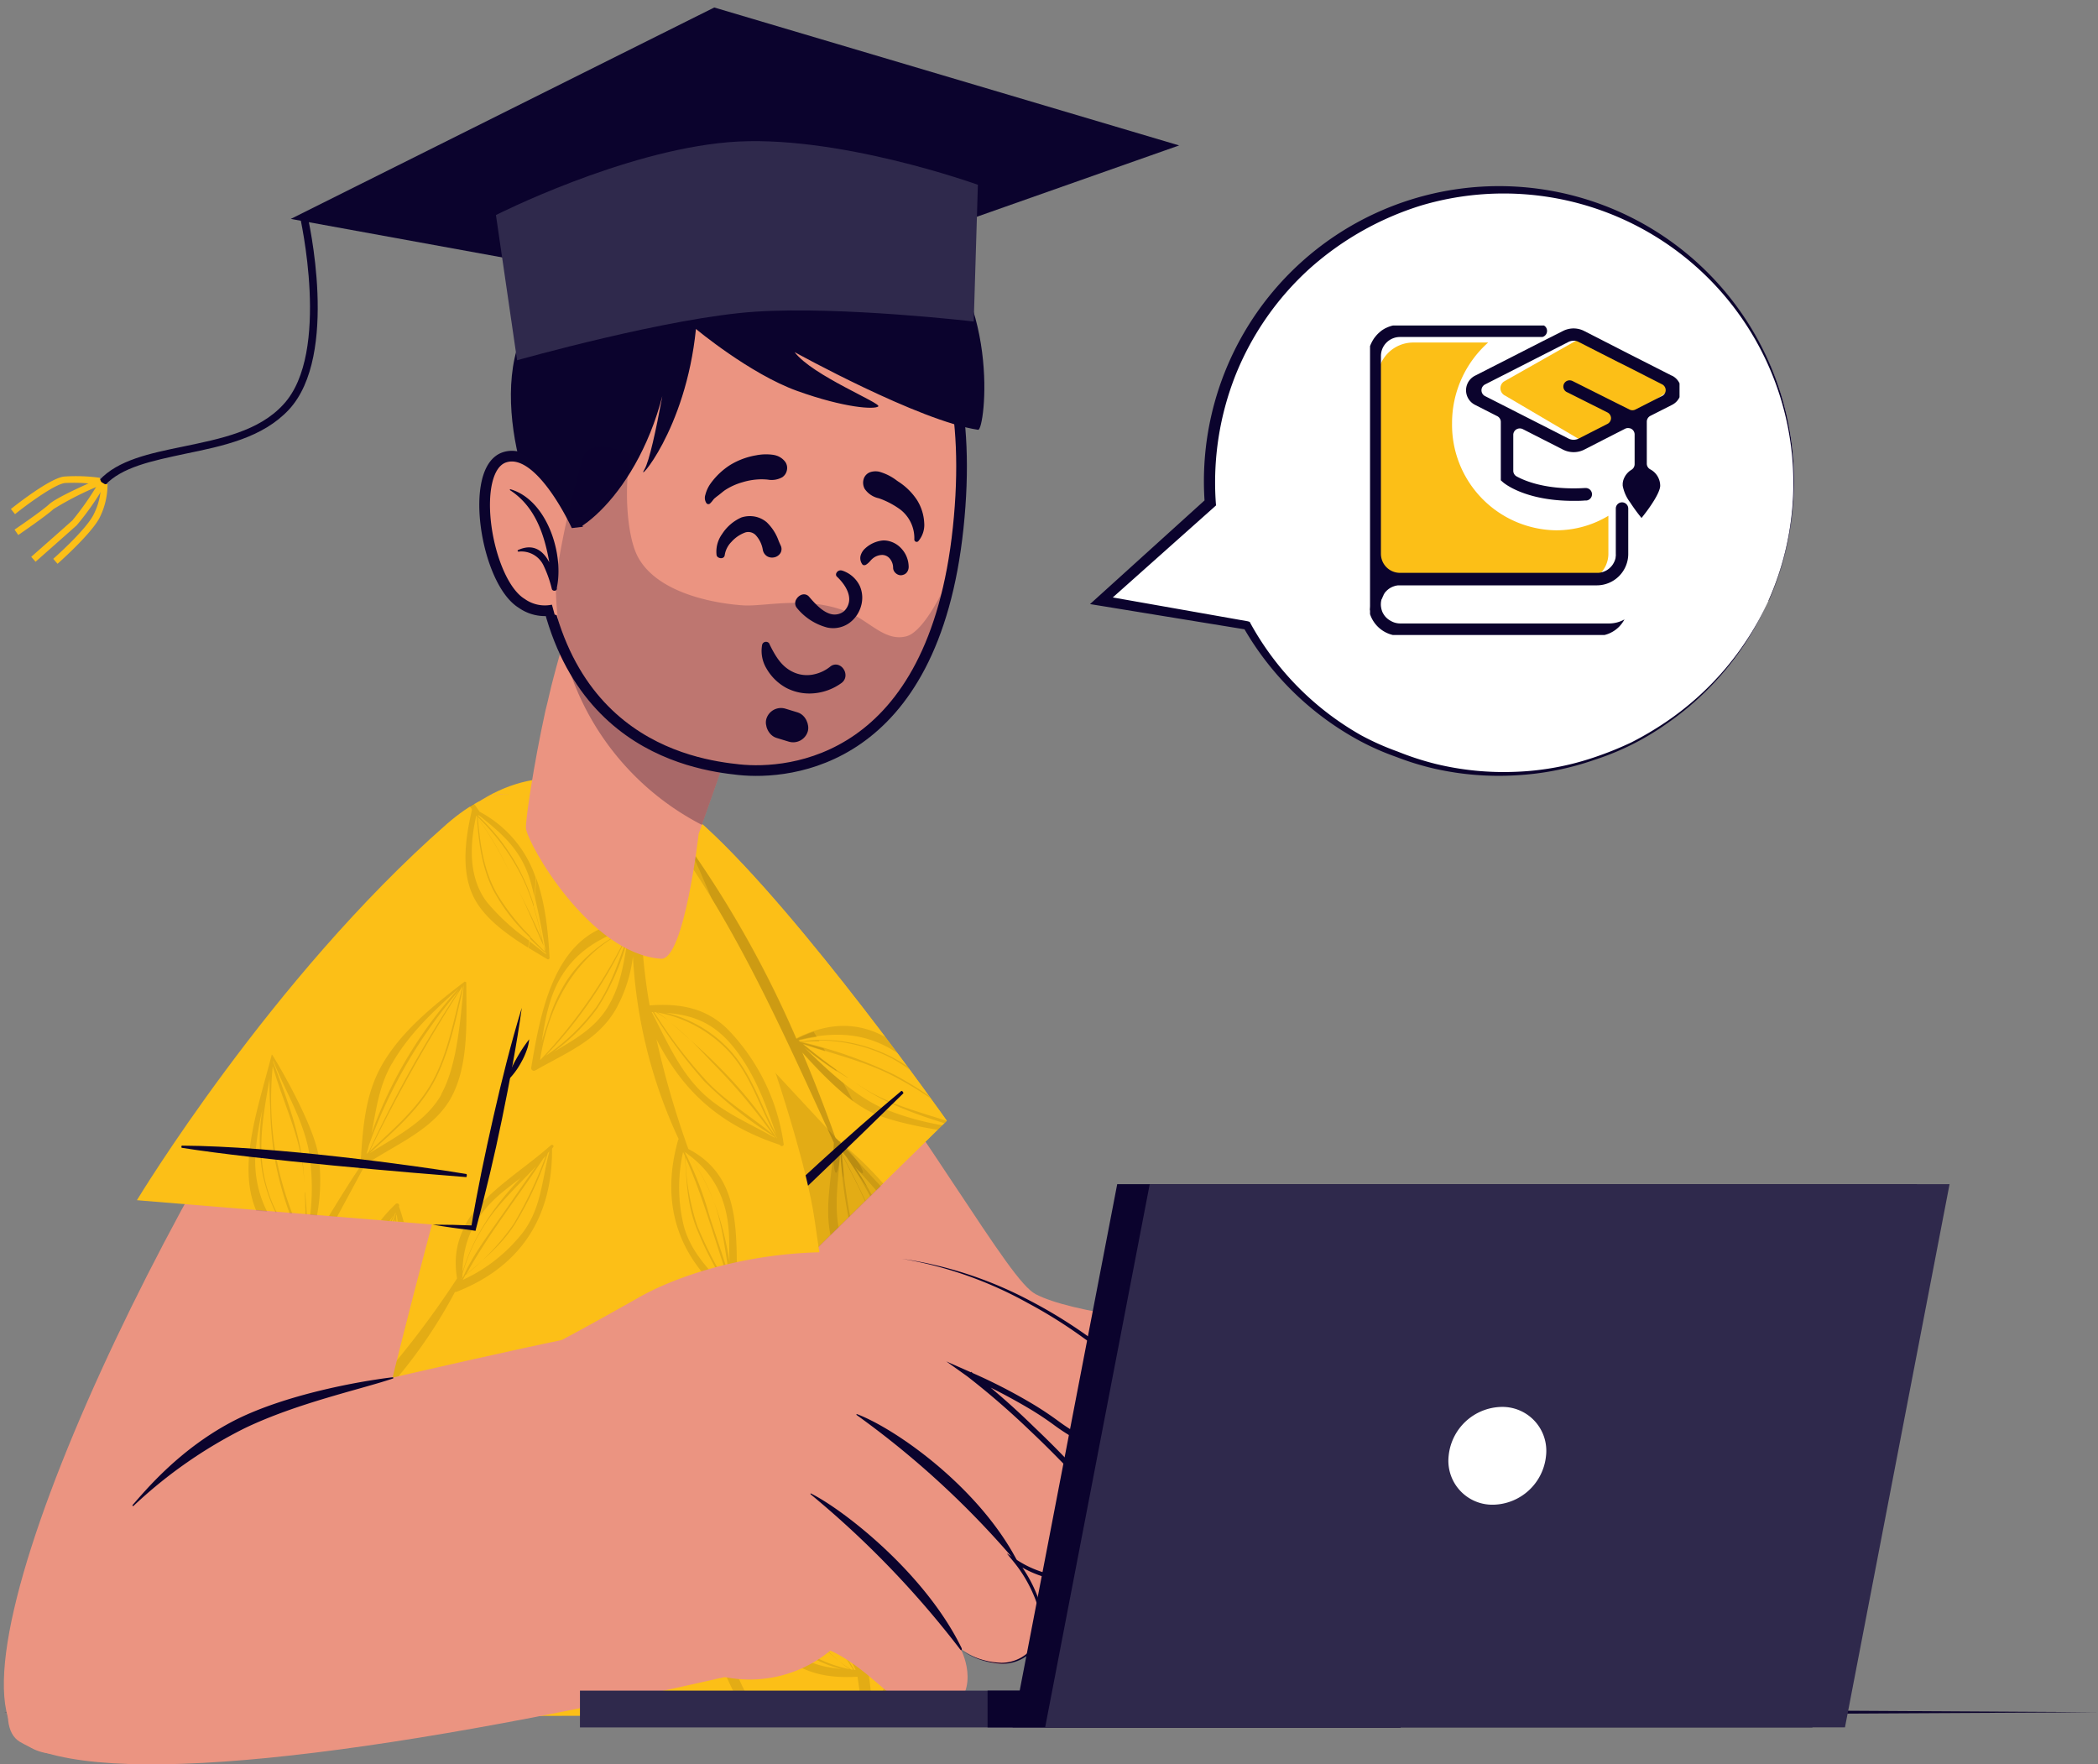 <svg xmlns="http://www.w3.org/2000/svg" xmlns:xlink="http://www.w3.org/1999/xlink" viewBox="0 0 393.148 330.63"><rect x="0" y="0" width="393.148" height="330.63" fill="#808080" stroke="none"/><defs><style>.a,.j{fill:#fff;}.a{stroke:#707070;}.b,.f,.h{fill:#0b032d;}.c{fill:#fcbf17;}.d,.g{fill:#eb9481;}.e{opacity:0.1;}.f{opacity:0.3;}.g{stroke:#0b032d;stroke-width:2px;}.h{opacity:0.2;}.i{fill:#2f294c;}.k{clip-path:url(#a);}</style><clipPath id="a"><rect class="a" width="58" height="58" transform="translate(633.286 1523.286)"/></clipPath></defs><g transform="translate(-4.553 -80.105)"><g transform="matrix(-0.695, 0.719, -0.719, -0.695, 78.706, 136.162)"><path class="b" d="M1.191,23.874C1.342,23.666,15.611,1.7,28.8,1.421c6.8-.208,12.833,4.007,18.71,7.995,5.33,3.648,10.357,7.069,15.5,6.936l-.038-1.418c-4.668.113-9.45-3.175-14.666-6.672C42.26,4.123,36.023-.129,28.784,0,14.836.306.6,22.192,0,23.118Z" transform="translate(0 0)"/><g transform="translate(84.883 14.087) rotate(120)"><path class="c" d="M11.772,13.636l.294-1.194A12.507,12.507,0,0,1,6.85,9.4C4.463,7.047,1.145.065,1.112,0L0,.523c.147.294,3.45,7.243,5.984,9.81A13.881,13.881,0,0,0,11.772,13.636Z" transform="translate(0 5.461)"/><path class="c" d="M2.174,17.642a32.291,32.291,0,0,0,2.076-6.409C4.676,8.535,1.5.867,1.144,0L0,.474C.964,2.73,3.352,9.058,3.041,11.053a32.09,32.09,0,0,1-2.06,6.082Z" transform="translate(11.134 0.408)"/><path class="c" d="M10.349,17.069l.883-.85a53.337,53.337,0,0,1-5.69-6.932C4.561,7.276,1.112,0,1.112,0L0,.523s3.466,7.292,4.447,9.3A50.942,50.942,0,0,0,10.349,17.069Z" transform="translate(1.505 1.602)"/><path class="c" d="M4.758,18.132l1.226-.147C5.869,17.1,4.9,9.45,3.957,7.554S1.194.065,1.161,0L0,.392c.082.229,1.929,5.821,2.861,7.7A58.436,58.436,0,0,1,4.758,18.132Z" transform="translate(7.21 0)"/></g></g><g transform="translate(4.553 400.386)"><path class="b" d="M429.858,462.843l-49.141-.286-49.141-.092-98.292-.195L135,462.453l-49.15.1-49.141.286,49.141.275,49.15.1,98.282.195,98.292-.195,49.141-.1Z" transform="translate(-36.71 -462.27)"/></g><g transform="translate(5.276 116.115)"><path class="d" d="M243.565,333.76c2.989,36.112,26.343,114.785,42.641,128.208,10.514,8.636,55.583,18.222,79.2,18.257,9.69,0,16.882-66.372,2.291-67.323-25.071-1.626-42.813-3.917-49.49-7.365-5.2-2.692-18.257-27.728-53.624-75.443C251.525,312.331,241.916,313.476,243.565,333.76Z" transform="translate(-124.842 -199.024)"/><path class="d" d="M162.183,468.113c1.226.309,18.6,4.65,28.874,5.28,7.674.47,29.779,1.237,31.142-7.147.928-5.727-12.026-7.708-21.143-9.312-4.81-.848-11.259-4.226-10.606-7.353,1.145-5.44,13.6-3.024,22-.367,16.275,5.131,38.827,15.886,45.974,6.609,2.7-3.5-2.291-7.662-9.037-11.327,10.457,3.688,21.28,6.208,24.43,2.428,1.821-2.153,1.409-4.455-.4-6.792,3.035.286,5.5-.458,6.872-2.692,2.291-3.78-.206-8.017-4.524-12.037a3.665,3.665,0,0,0,2.291-2.382c4.112-11.03-33.684-31.554-45.138-31.68-33.822-.435-67.357,10.022-67.357,10.022C155.219,414.271,162.16,468.09,162.183,468.113Z" transform="translate(65.622 -188.309)"/><path class="b" d="M186.7,423.315a55.95,55.95,0,0,1,23.262,3.436c9.346,3.539,16.161,8.613,24.418,13.423a.195.195,0,0,1-.195.332c-3.928-2.291-19.952-10.571-24.052-12.358a53.258,53.258,0,0,0-23.468-4.707C186.609,423.464,186.609,423.326,186.7,423.315Z" transform="translate(81.695 -183.678)"/><path class="b" d="M167.029,410.23c8.956.424,18.131.813,26.858,3.047,9.552,2.44,17.856,8.017,26,13.435q7.319,4.845,14.431,10c.195.149,0,.481-.195.344q-12.415-8.372-25.335-15.977a70.221,70.221,0,0,0-25.988-9.22c-5.246-.756-10.537-1.145-15.817-1.466C166.937,410.39,166.926,410.23,167.029,410.23Z" transform="translate(104.287 -185.562)"/><path class="b" d="M164.438,398.069c8.579-.149,16.035-.321,24.3,2.451,10.915,3.654,22.391,11.373,26.423,14.122,4.467,3.024,8.819,6.208,13.126,9.449.172.137-.057.447-.241.309a279.468,279.468,0,0,0-30.569-19.161,55.754,55.754,0,0,0-16.035-5.956,99.572,99.572,0,0,0-17.02-1.145Z" transform="translate(113.223 -187.34)"/><path class="c" d="M325.8,417.872l45.275-44.37s-26.961-38.277-45.149-54.976c-10.193-9.38-17.6-1.581-17.547,10.938C308.586,373.284,325.8,417.872,325.8,417.872Z" transform="translate(-194.376 -199.492)"/><path class="c" d="M325.8,417.872l45.275-44.37s-26.961-38.277-45.149-54.976c-10.193-9.38-17.6-1.581-17.547,10.938C308.586,373.284,325.8,417.872,325.8,417.872Z" transform="translate(-194.376 -199.492)"/><path class="e" d="M322.741,358.289a41.106,41.106,0,0,0-4-3.5c.916.744,1.8,1.546,2.68,2.291Zm-14.282-19.883c.962-.424,1.97-.8,3-1.145v.218a.149.149,0,0,0,0,.069,2.5,2.5,0,0,0-.057.286c-.126.71-.252,1.409-.367,2.119a51.144,51.144,0,0,1-1.775,8.212h0q.16,1.569.344,3.127a28,28,0,0,0,2.5-8.567,92.361,92.361,0,0,0,8.533,34.211.562.562,0,0,0-.115.218c-3.528,12.541.389,22.907,10.64,30.5a1.248,1.248,0,0,0,.092.355c.092.321.561.172.538-.137-.882-10.812,1.867-23.262-9.334-29.08a168.716,168.716,0,0,1-5.979-20.536c4.959,9.678,11.785,16.035,23.136,19.768a.378.378,0,0,0,.687,0,.206.206,0,0,0,0-.195h0a38.472,38.472,0,0,0-10.216-21.212c-4.135-4.283-9.231-5.165-14.889-4.73a108.864,108.864,0,0,1-.126-36.983c15.015,18.795,24.636,40.934,34.658,62.718v.126c-.252,5.486-1.833,11.614-.641,17.18l1.512-1.478c-.825-4.5,0-9.346.321-13.9a91.719,91.719,0,0,0,1.535,12.083l.286-.286a111.414,111.414,0,0,1-1.5-11.511c1.512,2.886,2.955,5.8,4.318,8.75l.1-.092c-1.432-2.978-2.921-5.921-4.444-8.853l-.069-.573c.332.447.664.87,1.008,1.294q2.382,3.573,4.364,7.284l.286-.275c-.973-1.775-2.016-3.528-3.115-5.223,1.317,1.478,2.68,2.9,3.951,4.41l1.317-1.306a65.5,65.5,0,0,0-8.017-7.731.25.25,0,0,1,0-.092.126.126,0,0,0-.195-.08l-.71-.618q-2.852-8.075-6.231-16.035c3.8,4.043,7.639,8.441,12.473,10.984,3.081,1.615,8.453,2.783,12.919,3.516l.87-.848a51.714,51.714,0,0,1-11.453-3.321c-5.211-2.405-10.148-7.113-14.431-11.27a64.235,64.235,0,0,0,8.178,5.727v-.057c-2.944-1.981-5.727-4.112-8.464-6.368,5.727,1.947,11.625,3.287,17.008,6.082a68.742,68.742,0,0,1,6.872,4.1l-.344-.47a63.263,63.263,0,0,0-6.425-3.917,86.125,86.125,0,0,0-17.6-6.2,29.779,29.779,0,0,1,17.4,3.276,30.672,30.672,0,0,1,3.081,1.981l-.515-.687h0a25.714,25.714,0,0,0-3.539-2.027,28.828,28.828,0,0,0-16.47-2.588l-.286-.241c6.964-1.752,12.919-1.317,18.566,2.462-.71-.962-1.477-1.981-2.291-3.024-4.673-2.554-10.056-3.081-16.676.252h0a196.254,196.254,0,0,0-25.885-43.66,6.609,6.609,0,0,0-3.172,1.042,115.061,115.061,0,0,0-1.764,19.975c-.057.252-.1.515-.16.767a16.3,16.3,0,0,0-3.3.515C308.39,337.272,308.424,337.845,308.459,338.406Zm13,40.969v-.16l.229.16h.069a4.266,4.266,0,0,1,.538.389,1.145,1.145,0,0,1,.206.149c5.074,3.8,7.364,8.888,7.582,15.428.057,1.581,0,3.15.092,4.7a31.268,31.268,0,0,0,.664,6.586h0c-3.436-4.318-7.513-7.5-9.163-13.08a30.133,30.133,0,0,1-.218-14.168Zm17.478-3.241c-3.047-5.727-4.776-12.106-9.632-16.768a23.789,23.789,0,0,0-11.03-6.059c6.162.515,10.2,2.543,14.34,8.762C335.6,366.558,337.2,371.209,338.936,376.133Zm0,.55A80.429,80.429,0,0,0,328.17,363.42c-1.741-1.787-3.573-3.436-5.44-5.131,1.844,1.8,3.562,3.711,5.2,5.383a104.942,104.942,0,0,1,10.308,12.393c-4.031-3.344-8.556-6-12.232-9.827a88.393,88.393,0,0,1-9.964-13.057h.3a24.032,24.032,0,0,1,2.394,1.592,21.245,21.245,0,0,0-2.085-1.535,24.362,24.362,0,0,1,13.263,7.2c4.432,4.707,5.956,10.972,9.163,16.39ZM315.583,353.17h.206a94.461,94.461,0,0,0,9.644,12.965,76.489,76.489,0,0,0,13.091,10.377l.172.24c-4.1-2.359-8.636-4.272-12.255-7.25-5.2-4.261-7.811-10.514-10.846-16.332Zm38.243,13.24c4.81,3.551,10.743,5.727,16.6,7.548l.447-.435h0c-5.864-1.9-11.785-3.356-17-7.09Zm-32.55,12.6.172.389c.126.263.252.527.367.8.263,4.455.412,8.853,2.016,13.114a63.074,63.074,0,0,0,6.986,13.057,2.638,2.638,0,0,0,.069.321,1.627,1.627,0,0,0,0,.252c0,.08.137.057.126,0a2.215,2.215,0,0,1,0-.275.1.1,0,0,0,.126-.115.069.069,0,0,0,0-.08c-.08-.3-.183-.6-.263-.9-.183-1.81-.4-3.619-.687-5.417-1.145-7.216-3.31-14.191-7.674-20.124-.241-.355-.5-.7-.779-1.042v-.733h-.057v.664c-.206-.263-.4-.527-.618-.79h-.069c.241.286.47.584.7.87v.492l-.069-.126c-.092-.16-.183-.332-.275-.481s-.1,0-.057.1Zm.607,1.329c3.562,8.017,5.727,16.447,8.659,24.682a3.017,3.017,0,0,0,.137.7,75.588,75.588,0,0,1-6.574-12.5,44.293,44.293,0,0,1-2.211-12.851Zm-.057-.859V379.1c.195.252.389.515.561.767a33.775,33.775,0,0,1,5.818,11.957c.928,3.7,1.363,7.49,1.993,11.236-1.145-3.848-2.474-7.674-3.734-11.511a65.615,65.615,0,0,0-4.581-11.969.364.364,0,0,1-.046-.126ZM311.4,337.547h.092a.16.16,0,0,0,0,.069l-.126.263q-1.214,2.611-2.611,5.108a2.818,2.818,0,0,1,0,.309c.859-1.592,1.672-3.2,2.428-4.833-.722,2.142-1.454,4.306-2.291,6.437h0l.069.813a54.43,54.43,0,0,0,2.016-5.727c.263-.848.492-1.7.7-2.531l.756-.321h0l-.744.3v-.115c0-.126.1-.241.149-.355s0-.069-.057,0h0s-.08-.069-.092,0-.149.412-.218.618h-.1a27.178,27.178,0,0,0-2.943,1.478.562.562,0,0,0,0,.137,23.543,23.543,0,0,1,2.989-1.672Z" transform="translate(-194.179 -199.489)"/><path class="e" d="M370.523,377.3,329.6,417.39s-17.18-44.588-17.42-88.4c0-4.684,1-8.7,2.818-11.453Z" transform="translate(-206.193 -191.016)"/><path class="b" d="M354.437,361.155c-7.525,6.242-27.488,23.777-38.941,36.868-.069.08.195.367.275.309,11.178-9.449,32.069-29.87,39.056-36.742C354.964,361.464,354.575,360.983,354.437,361.155Z" transform="translate(-186.293 -192.7)"/><path class="c" d="M317.32,485.9l155.765-.4-9.426-58.664s-2.566-16.367-5.108-34.131c-2.795-19.471-21.761-68.72-24.751-71.549-11.889-11.144-24.327-14.122-35.631-8.281C359.308,332.915,317.32,485.9,317.32,485.9Z" transform="translate(-306.624 -200.137)"/><path class="e" d="M367.389,414.951a41.739,41.739,0,0,0-.389,5.3c0-1.145.16-2.359.252-3.528ZM356.3,485.159h1.9a22.388,22.388,0,0,1,2.44-1.535c5.646-3.035,10.171-2.13,15.68-1.8h0l1.031.057-.619.653v.069c-.8.859-1.535,1.707-2.291,2.508h1.638a12.487,12.487,0,0,0,2.291-4.055c-5.91-1.054-11.144-1.729-16.733.813A24.863,24.863,0,0,0,356.3,485.159Zm-4.673,0H353.4a80.242,80.242,0,0,0,4.089-11.637h.1c4.914-2.188,10.445-5.211,12.919-10.308s1.535-12.37.962-17.856a.286.286,0,0,0-.286-.275.263.263,0,0,0-.229.115c-8.578,7.2-15.748,15.2-13.939,26.812a85.328,85.328,0,0,1-5.395,13.16Zm6.574-13.137-.344.16a.309.309,0,0,0,0-.275.39.39,0,0,0-.172-.16c.149-5.864.47-10.549,4.387-15.577,2.5-3.184,5.223-6.219,8.017-9.163l.435-.458.229-.252.069-.069.1-.115v.137a.877.877,0,0,0,0,.172c-.241,4.8.195,9.724-1.145,14.363C368.191,466.227,363.266,469.732,358.2,472.022ZM351,368.679c1.913,5.394,4,10.652,4.146,16.607h0c0-5.83-1.81-11.717-3.8-17.352a4.966,4.966,0,0,0-.344.7Zm-33.57,90.275c1.237.389,2.485.722,3.722,1.019h.069a59.476,59.476,0,0,0,10.308,23.514,15.63,15.63,0,0,0,.069,1.775h2a122.884,122.884,0,0,1,1.947-30.157c.4-2.085.87-4.146,1.363-6.2a.721.721,0,0,0,.332-.069,116.278,116.278,0,0,0,18.44-11.35l.71-.344c9.048,10.629,22.907,3.7,32.905-1.489h0a.527.527,0,0,0,0-.985h-.08l-.16-.069C383.1,432.05,377.72,428.717,371,429.6a27.144,27.144,0,0,0-9.689,3.436A92.5,92.5,0,0,0,383.436,405.6a.607.607,0,0,0,.241,0c12.141-4.742,18.062-14.111,17.947-26.858l.229-.286c.195-.275-.206-.561-.435-.355-8.109,7.216-19.7,12.507-17.592,24.968a170.966,170.966,0,0,1-12.8,17.18c4.742-9.793,5.727-19.093,1.855-30.374a.378.378,0,0,0-.4-.55.275.275,0,0,0-.195.069h0a38.38,38.38,0,0,0-10.755,20.891c-.928,5.887,1.443,10.48,5.211,14.775a108.9,108.9,0,0,1-29.458,22.368c5.967-23.307,17.867-44.3,29.229-65.421a.144.144,0,0,0,.115-.057c5.3-3.608,12.381-6.322,15.771-12.129,3.665-6.288,3.1-14.992,3.058-21.99,0,0-.332-.195-.344-.115-5.727,4.387-11.866,9.277-15.473,15.622-3.127,5.5-3.551,11.637-3.951,17.787l-.069.069a.126.126,0,0,0,0,.206,5.051,5.051,0,0,1-.057.928q-4.742,7.147-9.037,14.626c.939-5.486,2.142-11.19,1.26-16.573-.63-3.871-3.5-9.747-5.727-13.939l-.515,1.145a51.95,51.95,0,0,1,4.352,11.339c1.214,5.612.424,12.393-.309,18.325a64.869,64.869,0,0,0-.321-10.01h-.069a102.129,102.129,0,0,1,0,10.594c-1.89-5.727-4.375-11.259-5.395-17.237a67.7,67.7,0,0,1-.847-7.353l-.172.389a57.444,57.444,0,0,0,.71,7.009,85.821,85.821,0,0,0,5.658,17.8,29.779,29.779,0,0,1-7.868-15.863,29.135,29.135,0,0,1-.241-4.994c-.1.241-.218.493-.321.744a27.8,27.8,0,0,0,.561,5.5,28.9,28.9,0,0,0,7.891,14.74c0,.126,0,.241,0,.366-6.242-5.028-9.552-10.7-9.243-18.715-.424,1-.848,1.981-1.26,2.989.069,6.528,2.577,12.324,10.48,16.229h0c-14.362,25.678-24.052,53.922-23.72,82.464a104.352,104.352,0,0,1-10.01-35.505c-.561,1.7-1.145,3.356-1.615,4.971q.344,3.367.962,6.689c-.515-1.752-.962-3.436-1.443-5.177-.149.458-.286.916-.424,1.363.389,1.2.8,2.394,1.283,3.585v.057c.137.355.286.7.435,1.042l-.16-.057c-.939-.3-1.855-.6-2.76-.928a6.353,6.353,0,0,1-.263.962Zm66.738-110.192a81.054,81.054,0,0,0-16.355,27.213c.882-4.432,1.386-8.876,3.814-13.1,3.264-5.715,7.8-9.884,12.541-14.156Zm-16.756,30.993c4.41-4,9.163-8.1,12.049-13.309,2.989-5.521,4.249-12.232,5.669-18.325-.641,6.242-1.2,15.107-4.249,20.547-2.9,5.108-8.636,7.868-13.469,11.041Zm12.015-13.927c-2.772,5.349-7.594,9.369-11.98,13.492a292.878,292.878,0,0,1,17.409-30.867c-1.592,5.75-2.646,11.957-5.429,17.329Zm-12.541,14.019c.149-.515.3-1.042.424-1.569a91.9,91.9,0,0,1,16.917-29.091A228.888,228.888,0,0,0,367.3,379.457ZM385,403.3l-.149.069a2.208,2.208,0,0,1,0-.275.23.23,0,0,1,0-.08v-.057a6.077,6.077,0,0,1,0-.641,2.1,2.1,0,0,1,0-.263c0-6.368,2.657-11.259,7.754-15.37,1.248-1.008,2.508-1.947,3.722-2.909a32.592,32.592,0,0,0,4.8-4.524h0c-1.409,5.326-1.477,10.514-4.936,15.164A30.283,30.283,0,0,1,385,403.3Zm-13.114-12.014c-2.772,5.91-6.792,11.11-7.582,17.8a23.651,23.651,0,0,0,1.775,12.438c-3.3-5.234-4.112-9.678-1.638-16.722,1.81-5.1,4.558-9.163,7.445-13.526Zm-4.4,32.31a94.256,94.256,0,0,0,4.581-15.508,76.862,76.862,0,0,0,.412-16.71,1.25,1.25,0,0,1,.08-.275c.584,4.7,1.787,9.46,1.592,14.145-.263,6.735-3.688,12.6-6.506,18.509Zm-.458-.744a24.407,24.407,0,0,1-2.233-14.889c1.088-6.38,5.166-11.373,7.536-17.18v.24a81.135,81.135,0,0,0-4.112,16.584c-.367,2.462-.607,4.936-.825,7.422.344-2.543.825-5.074,1.145-7.387a105.96,105.96,0,0,1,3.722-15.794c-.229,5.234.366,10.457-.481,15.691a88.631,88.631,0,0,1-4.421,15.817l-.195-.275a23.762,23.762,0,0,1-.172-2.875,21.659,21.659,0,0,0,.034,2.634Zm-9.655,13.8.206-.1h.057l.24-.126c.63-.309,1.248-.63,1.855-.951,3.688-1.947,7.3-3.906,11.614-4.467,5.074-.653,9.312,1.42,13.744,3.2h0c.825.321,1.649.641,2.5.928l-.126.069-.206.1-2.692,1.455c-3.986,2.153-8.1,4.238-12.6,4.581-5.612.424-10.079-1.707-14.592-4.7Zm26.526-32.894h0l.5-.458c-.08.332-.172.653-.252.974,0,0,.069.08.08,0,.08-.367.172-.733.275-1.088l.3-.263.069-.057-.057.137a4.772,4.772,0,0,0-.218.5c0,.115.115.172.172.069l.206-.366.412-.779c3.436-2.9,6.815-5.658,9.266-9.506a63.589,63.589,0,0,0,6.219-13.435l.218-.252.172-.195c0-.057,0-.137-.092-.092l-.206.195a.1.1,0,0,0-.172,0h-.08l-.55.756q-2,1.844-3.906,3.8c-5.085,5.269-9.369,11.224-11.453,18.325-.137.4-.252.813-.355,1.226Zm1.592-1.374c4.215-7.639,9.667-14.488,14.488-21.761l.481-.527a75.5,75.5,0,0,1-6.024,12.759,44.5,44.5,0,0,1-8.945,9.518Zm-.939.813c.08-.3.16-.584.263-.882a33.8,33.8,0,0,1,6.07-11.9c2.394-2.978,5.154-5.6,7.765-8.372-2.359,3.264-4.581,6.609-6.941,9.907-2.428,3.5-5.051,6.975-6.769,10.9l-.115.1Zm-27.74,33.409c-.057,0,0,.1,0,.092l.63-.206h.1a26.022,26.022,0,0,0,14.305,3.5,29.456,29.456,0,0,0,7.891-1.592c1.535-.515,3.253-1.042,4.845-1.729a14.1,14.1,0,0,0,2.691-1.455l.183-.114h0l1.226.389c.149,0,.229-.183.08-.229l-.836-.275a.08.08,0,0,0-.057,0h-.034l.172-.126h0l-.263.137c-.813-.263-1.638-.527-2.474-.767h0a37.016,37.016,0,0,0-12.083-1.821,44.6,44.6,0,0,0-13.309,3.092c-.8.286-1.592.607-2.359.928l-.722-.412h0l.687.412-.115.057-.378.08v.08ZM386.3,434.8a83.61,83.61,0,0,0-27.832,1.363c4.73-1.558,9.621-3.241,14.592-3.436a38.942,38.942,0,0,1,13.24,2.062Zm-28.748,1.672h.069l.263-.057A95.064,95.064,0,0,1,387.2,435.1h.126c-9.357,5.051-20.169,6.632-29.687,1.409Zm-.378,36.376.618-.527V473a.115.115,0,0,0,.218,0,8.51,8.51,0,0,1,.1-.928h0a1.055,1.055,0,0,0,0,.149s.057.069.069,0l.069-.229h0c3.551-3.07,7.032-6.437,9.163-10.686,2.291-4.581,2.921-9.724,3.379-14.763l.126-.149a2.235,2.235,0,0,0,.149-.183c.046-.069,0-.1-.08-.069l-.057.08-.115.126a.657.657,0,0,1,0-.149h0v.252l-.389.435.183-.332.3-.561h-.057c-.229.355-.458.71-.676,1.065-.1.149-.195.309-.3.47-6.276,6.872-11.075,14.958-11.9,24.453v.172l-.744.676c-.241-.046-.138.092-.057.011Zm.916-1.054a41.563,41.563,0,0,1,3.8-13.034,50.313,50.313,0,0,1,7.261-10.377c-1.7,2.852-3.161,5.818-4.639,8.808h0c1.672-3.31,3.573-6.506,5.372-9.747.229-.286.47-.561.7-.836-.687,4.581-1.329,9.38-3.207,13.744-2.016,4.581-5.463,8.017-9.105,11.27a62.356,62.356,0,0,1,4.581-10.961h0a55.445,55.445,0,0,0-4.639,11.064Zm2.073,13.366h.87a24.358,24.358,0,0,1,2.405-.939,47.036,47.036,0,0,1,10.984-1.878,88.566,88.566,0,0,0-9.758,2.817h1.649c3.264-1.145,6.6-2.085,10-2.966h.664a44.888,44.888,0,0,1-3.757,3h.492c1.054-.8,2.062-1.638,3.012-2.52v-.069l.47-.435h.367c.16,0,.16-.183.057-.263a.092.092,0,0,0,0-.137l.195-.206a.061.061,0,1,0-.08-.092l-.355.321-.538.1h-.55a48.755,48.755,0,0,0-13.045,2.039,23.419,23.419,0,0,0-3.081,1.214Zm-42.3-27.614a20.363,20.363,0,0,0,2.577.939l.115.195a1.48,1.48,0,0,0,.1.183c.08.126.3,0,.218-.1l-.1-.183.286.08.183.149c.069,0,.126,0,.137-.069.412.1.825.206,1.237.275s.286-.344,0-.389c-.63-.115-1.26-.275-1.878-.447l-.447-.389a.4.4,0,0,0-.057-.092v-.057c-.527-.951-1.031-1.913-1.523-2.875l-.137.447c.378.7.756,1.386,1.145,2.062l-1.4-1.26a1.285,1.285,0,0,1-.092.3c.607.55,1.214,1.065,1.833,1.569l.069.115a19.253,19.253,0,0,1-2.153-.859,1.479,1.479,0,0,1-.115.4Zm108.28-100.4c-.882-.779-1.764-1.581-2.68-2.291a41.094,41.094,0,0,1,4,3.5Zm28.267,20.616c-.3,6.414.79,7.536,1.191,1.764.527,5.921.974,6.265.321.286,3.941,7.646,3.871,7.41-.023-.137l-.069-.573c.332.447.664.87,1.008,1.294,4.256,6.376,5.091,7.267,1.535,1.787,3,3.367,1.237-1.2-2.726-4.627a.252.252,0,0,1,0-.092.126.126,0,0,0-.195-.08l-.71-.618q-2.852-8.075-6.231-16.035a70.771,70.771,0,0,0,9.564,9.163c-.6-1.145-1.226-2.291-1.855-3.436-2.588-2.073-5.039-4.432-7.307-6.631a63.376,63.376,0,0,0,6.1,4.49l-.218-.4c-2.107-1.5-4.146-3.092-6.139-4.742,1.386.47,2.783.9,4.18,1.351-.1-.195-.218-.378-.332-.573-1.443-.412-2.886-.8-4.306-1.145,1.145-.1,2.359-.16,3.528-.149l-.115-.195a24.281,24.281,0,0,0-3.528.286l-.286-.241a32.557,32.557,0,0,1,3.436-.687c-.195-.321-.378-.653-.584-.974a23.461,23.461,0,0,0-3.23,1.352h0a204.417,204.417,0,0,0-21.051-37.361,4.115,4.115,0,0,0-.3-.309,54.4,54.4,0,0,0-5.349-4.444c14.488,18.5,23.9,40.258,33.719,61.562Zm-55.869-13.744h.08a.378.378,0,0,0,.149-.08c5.624-3.218,11.534-5.509,14.889-11.453a27.019,27.019,0,0,0,3.127-9.77,92.36,92.36,0,0,0,8.567,34.245.561.561,0,0,0-.115.218c-3.528,12.541.389,22.907,10.64,30.5a1.247,1.247,0,0,0,.092.355c.092.321.561.172.538-.137-.882-10.812,1.867-23.262-9.335-29.08A168.73,168.73,0,0,1,421.2,358.28c4.959,9.678,11.785,16.035,23.136,19.768a.378.378,0,0,0,.687,0,.206.206,0,0,0,0-.195h0A38.471,38.471,0,0,0,434.8,356.642c-4.135-4.283-9.231-5.165-14.889-4.73a109.025,109.025,0,0,1-.206-36.513c-.412-.3-.836-.573-1.26-.836a115.3,115.3,0,0,0-1.924,20.879c-.057.252-.1.515-.16.767-13.939.836-16.733,16.035-18.612,27.179v.069a.515.515,0,0,0,.79.6Zm27.637,15.347v-.16l.229.16h.069a4.261,4.261,0,0,1,.538.389,1.147,1.147,0,0,1,.206.149c5.074,3.8,7.364,8.888,7.582,15.428.057,1.581,0,3.15.092,4.7a31.268,31.268,0,0,0,.664,6.586h0c-3.436-4.318-7.513-7.5-9.163-13.08a30.134,30.134,0,0,1-.218-14.133Zm17.478-3.241c-3.047-5.727-4.776-12.106-9.632-16.768A23.788,23.788,0,0,0,423,353.3c6.162.515,10.2,2.543,14.34,8.762,2.989,4.524,4.581,9.174,6.322,14.1Zm0,.55a80.432,80.432,0,0,0-10.766-13.263c-1.741-1.787-3.573-3.436-5.44-5.131,1.844,1.8,3.562,3.711,5.2,5.383a104.943,104.943,0,0,1,10.308,12.392c-4.032-3.344-8.556-6-12.232-9.827a88.386,88.386,0,0,1-9.964-13.057h.3a24.046,24.046,0,0,1,2.394,1.592,21.227,21.227,0,0,0-2.085-1.535,24.361,24.361,0,0,1,13.263,7.2c4.432,4.707,5.956,10.972,9.163,16.39ZM420.3,353.16h.206a94.463,94.463,0,0,0,9.644,12.965A76.485,76.485,0,0,0,443.245,376.5l.172.241c-4.1-2.359-8.636-4.272-12.255-7.25-5.2-4.226-7.811-10.48-10.846-16.3Zm-18.978,7.8c-.722.435-1.443.882-2.142,1.363v-.252c.183-1.088.344-2.188.5-3.287.676-4.432,1.5-8.911,3.871-12.6,3.081-4.845,7.468-7.124,12.6-8.922v.218a.149.149,0,0,0,0,.069,2.529,2.529,0,0,0-.057.286c-.126.71-.252,1.409-.366,2.119-.664,4.089-1.271,8.12-3.436,11.877-2.554,4.513-6.826,6.631-10.961,9.163Zm-14.294-29.252c2.6,5.108,8.945,8.67,13.687,11.522a.275.275,0,0,0,.435-.229.251.251,0,0,0,0-.092c-.573-11.19-2.646-21.761-13.011-27.27l-.985-1.409c-.252.16-.5.344-.756.538l.263.344a.908.908,0,0,0,0,.1c-1.26,5.269-2.176,11.511.378,16.527Zm.424-15.107a2.1,2.1,0,0,1,.08-.367.32.32,0,0,0,.218.137.411.411,0,0,0,.263,0c4.581,3.642,8.132,6.723,9.781,12.885,1.054,3.906,1.833,7.926,2.543,11.923l.1.618a3.14,3.14,0,0,1,.057.321v.092a.678.678,0,0,0,0,.149l-.114-.092-.126-.1c-3.688-3.092-7.868-5.727-10.8-9.529-3.413-4.558-3.2-10.571-1.993-16ZM426,378.976l.172.389c.126.263.252.527.367.8.263,4.455.412,8.853,2.016,13.114a63.076,63.076,0,0,0,6.987,13.057,2.643,2.643,0,0,0,.069.321,1.65,1.65,0,0,0,0,.252c0,.08.137.057.126,0a2.233,2.233,0,0,1,0-.275.1.1,0,0,0,.126-.115.069.069,0,0,0,0-.08c-.08-.3-.183-.6-.263-.9-.183-1.81-.4-3.619-.687-5.417-1.145-7.216-3.31-14.191-7.674-20.124-.241-.355-.5-.7-.779-1.042v-.733H426.4v.664c-.206-.263-.4-.527-.618-.79h-.069c.241.286.47.584.7.87v.492l-.069-.126c-.092-.16-.183-.332-.275-.481s-.1.057-.057.16Zm.607,1.329c3.562,8.017,5.727,16.447,8.659,24.682a3.017,3.017,0,0,0,.137.7,75.594,75.594,0,0,1-6.574-12.5,44.29,44.29,0,0,1-2.21-12.793Zm-.057-.859v-.378c.195.252.389.515.561.767a33.777,33.777,0,0,1,5.818,12.015c.928,3.7,1.363,7.491,1.993,11.236-1.145-3.848-2.474-7.674-3.734-11.511a65.616,65.616,0,0,0-4.581-11.969.364.364,0,0,1-.046-.126ZM398.29,363.216l.733-.5h.057l.1-.1h0v.218h.057v-.286c.676-.47,1.351-.951,2.016-1.443a37.464,37.464,0,0,0,8.842-8.636,44.462,44.462,0,0,0,5.532-12.4c.263-.848.493-1.7.7-2.531l.756-.321h0l-.744.3v-.115c0-.126.1-.24.149-.355s0-.069-.057,0h0s-.08-.069-.092,0-.149.412-.218.619h-.1a26.205,26.205,0,0,0-11.453,9.312,29.515,29.515,0,0,0-3.436,7.273c-.493,1.489-1.088,3.115-1.512,4.753a15.9,15.9,0,0,0-.5,3.287v.1h0l-1.054.733C398.027,363.044,398.153,363.216,398.29,363.216Zm17.787-25.323a94.433,94.433,0,0,1-16.6,24.178l-.1.08c1.615-10.514,6.872-20.1,16.756-24.556h.092a.159.159,0,0,0,0,.069Zm-15.828,23.64a83.781,83.781,0,0,0,15.668-23.055c-1.6,4.719-3.207,9.632-6,13.744a38.941,38.941,0,0,1-9.667,9.254Zm-12.771-45.012v.069l-.08-.126h-.069l.137.183h0c.309,4.684.9,9.483,3.035,13.744,2.291,4.581,6,8.189,9.747,11.591v.195a2.048,2.048,0,0,1,0,.229h.1a.333.333,0,0,0,0-.1.778.778,0,0,0,0-.16l.115.1h0l-.069-.069a1.068,1.068,0,0,0-.115-.115l-.1-.573.16.366c.092.183.172.378.263.561s.08,0,.069,0c-.137-.389-.286-.767-.435-1.145l-.206-.55c-1.741-9.163-5.269-17.844-12.381-24.224l-.1-.1a3.716,3.716,0,0,0-.092-1.008.092.092,0,0,0-.172,0,4,4,0,0,0,.057.825l-.5-.458c-.115-.092-.263.08-.16.172Zm.218.206a41.233,41.233,0,0,1,8.12,10.892,50.541,50.541,0,0,1,3.917,12.038c-1.26-3.069-2.76-6.024-4.249-9h0c1.649,3.333,3.047,6.769,4.581,10.159.08.355.172.71.252,1.065-3.287-3.344-6.7-6.712-9-10.812-2.462-4.375-3.092-9.163-3.528-14.053a61.979,61.979,0,0,1,6.013,10.239h0a55.686,55.686,0,0,0-6.036-10.308,1.889,1.889,0,0,1-.069-.275Zm65.02,155.616c.87.8,1.729,1.6,2.623,2.371a42.511,42.511,0,0,1-3.94-3.573Zm9.495,12.6h1.581a30.426,30.426,0,0,1,1.008-3.436l-.458-2.817a26.173,26.173,0,0,0-2.13,6.2ZM434.128,451.4h0a38.335,38.335,0,0,0,9.85,21.326c4.077,4.352,9.163,5.314,14.889,4.982.367,2.405.664,4.8.871,7.216h1.981a91.341,91.341,0,0,0-7.891-32.367.653.653,0,0,0,.115-.218c3.734-12.484,0-22.907-10.125-30.683a1.475,1.475,0,0,0-.092-.355c-.08-.309-.561-.172-.538.126.7,10.835-2.291,23.239,8.853,29.24a168.679,168.679,0,0,1,5.624,20.616c-4.787-9.758-11.453-16.264-22.792-20.146a.378.378,0,0,0-.687,0,.252.252,0,0,0-.057.206Zm18.921-1.237v.149l-.229-.172h-.069a6.44,6.44,0,0,1-.55-.412.709.709,0,0,1-.218-.16c-4.994-3.883-7.193-9-7.307-15.531V429.29a31.322,31.322,0,0,0-.55-6.517h0c3.333,4.387,7.387,7.628,8.922,13.229a30.364,30.364,0,0,1,0,14.1Zm5.223,26.274a95.143,95.143,0,0,0-9.438-13.114,76.73,76.73,0,0,0-12.885-10.663,2.771,2.771,0,0,0-.16-.229c4.054,2.417,8.556,4.41,12.129,7.445,5.143,4.352,7.639,10.64,10.594,16.516ZM435.5,453.09c2.955,5.83,4.581,12.186,9.369,16.928A23.662,23.662,0,0,0,455.8,476.26c-6.162-.618-10.159-2.714-14.191-9-2.921-4.593-4.432-9.266-6.1-14.225Zm-.172-.71.183.16a80.865,80.865,0,0,0,10.549,13.446c1.707,1.81,3.516,3.528,5.337,5.211-1.8-1.833-3.493-3.757-5.1-5.475a104.831,104.831,0,0,1-10.067-12.6c3.974,3.436,8.464,6.15,12.06,10.033a87.42,87.42,0,0,1,9.747,13.217h-.332a24.483,24.483,0,0,1-2.382-1.638,22.908,22.908,0,0,0,2.073,1.569,24.406,24.406,0,0,1-13.148-7.422c-4.341-4.8-5.761-11.087-8.922-16.561Zm-37.59.16h0c.092.115.4.561.447.584,8.647,11.27,17.18,25.655,33.215,17.924h0c1.981,4.707,4.1,9.346,6.391,13.9h2.188c-5.532-10.961-10.377-22.323-15.336-33.581a.333.333,0,0,0,0-.126c.412-6.4,2.634-13.652.137-19.894-2.7-6.757-9.919-11.671-15.462-15.943,0,0-.355.149-.3.206-.057,7.2,0,15.061,2.795,21.761,2.405,5.853,6.987,9.953,11.591,14.065a.219.219,0,0,1,0,.092.126.126,0,0,0,.195.08l.7.63q2.714,8.132,5.967,16.115c-3.745-4.112-7.5-8.567-12.289-11.19-5.876-3.207-20.318-4.879-20.364-4.833s.057.114.126.149Zm24.659-3.871a91.547,91.547,0,0,1-12.518-31.233,226.616,226.616,0,0,0,13.469,31.909v.573c-.286-.447-.618-.882-.951-1.306Zm-12.713-32.184c3.562,4.868,7.834,9.483,10.365,14.981s2.7,11.694,3.3,17.65a292.815,292.815,0,0,1-13.664-32.688Zm-.183.744a81.18,81.18,0,0,0,11.4,29.6c-2.943-3.436-6.15-6.551-8.017-11.075-2.428-6.1-2.921-12.221-3.379-18.577Zm14.122,32.275c-.435-5.933-.7-12.255-3.069-17.684-2.508-5.727-7.032-10.881-10.961-15.76,4.524,4.341,11.155,10.239,13.572,16.035,2.291,5.36.939,11.591.458,17.352Zm-18.967,10.686a34.807,34.807,0,0,0,9.667,7.456,28.827,28.827,0,0,0,16.481,2.863l.275.229c-8.143,1.913-14.889.882-21.246-4.925a52.294,52.294,0,0,1-5.177-5.681Zm-3.677-4.581c1.489,1.237,3.115,2.348,4.662,3.436a68.694,68.694,0,0,0,7.536,4.868,86.625,86.625,0,0,0,17.512,6.483,29.688,29.688,0,0,1-17.34-3.562c-4.891-2.829-8.624-7.112-12.37-11.27Zm-2.291-2.692c5.727,1.718,11.4,2.291,17.02,4.936,5.188,2.5,10.033,7.284,14.248,11.511a65.823,65.823,0,0,0-8.086-5.91s-.069,0,0,0c2.909,2.039,5.658,4.215,8.361,6.505-5.727-2.027-11.568-3.436-16.905-6.357a62.134,62.134,0,0,1-13.881-10c7.1,2.921,14.614,4.18,20.983,8.9h0c-6.139-4.7-14.214-7.1-21.532-9.438ZM443.714,422.9c.08.309.172.607.252.916.137,1.787.332,3.573.584,5.349,1.008,7.238,3.058,14.259,7.307,20.272.252.367.515.722.79,1.077v.733h0v-.664c.206.263.4.538.618.8h.069c-.241-.286-.47-.584-.687-.882v-.492l.069.126.264.492c.057.1.206,0,.16-.1a3.525,3.525,0,0,1-.16-.367c-.126-.275-.252-.55-.367-.825-.183-4.467-.263-8.853-1.787-13.148a63.645,63.645,0,0,0-6.769-13.171,2.643,2.643,0,0,0-.069-.321,1.642,1.642,0,0,0,0-.252c0-.08-.126-.057-.126,0a2.226,2.226,0,0,1,0,.275.1.1,0,0,0-.126.115l.011.023Zm.939,3.436c1.145,3.871,2.359,7.72,3.551,11.568,1.26,4.066,2.382,8.281,4.421,12.037v.527c-.195-.263-.389-.527-.561-.79a33.858,33.858,0,0,1-5.612-12.072c-.813-3.8-1.191-7.6-1.764-11.4Zm-.309-1.924a3.855,3.855,0,0,0-.126-.71,75.185,75.185,0,0,1,6.357,12.6,44.048,44.048,0,0,1,2.05,12.816c-3.425-8.017-5.475-16.527-8.246-24.8Zm20.238,60.462h.412c.069-.206.16-.4.24-.607l-.1-.687C464.937,484.014,464.754,484.438,464.582,484.873Z" transform="translate(-298.9 -199.514)"/><path class="b" d="M389.871,408.09a143.454,143.454,0,0,0-20.685,3.436c-3.367.87-6.677,1.89-9.976,2.978-1.649.538-3.31,1.031-4.971,1.5a22.209,22.209,0,0,1-5.326,1.008.126.126,0,1,0,0,.252,38.341,38.341,0,0,0,5.131-.092,37.178,37.178,0,0,0,4.891-.928c3.436-.848,6.872-1.844,10.228-2.726,6.872-1.775,13.744-3.551,20.788-4.822a.306.306,0,1,0-.08-.607Z" transform="translate(-259.797 -185.874)"/><path class="b" d="M368.485,413.6a152.588,152.588,0,0,0-17.272-.836c-2.9,0-5.727.241-8.636.515-1.374.137-2.737.286-4.112.47s-2.978.584-4.49.756c-.16,0-.16.263,0,.252,1.432-.126,2.886,0,4.318,0l4.306-.115c2.875-.069,5.727-.115,8.636-.206,5.727-.195,11.453-.332,17.26-.332A.253.253,0,0,0,368.485,413.6Z" transform="translate(-221.197 -185.195)"/><path class="d" d="M449.615,329.225c-38.838,49.49-82.922,141.483-70.5,159.3,13.847,19.849,68.972-42.377,66.716-45.252-1.913-2.462,14.58-62,26.205-105.222S459.213,316.982,449.615,329.225Z" transform="translate(-376.979 -199.758)"/><path class="c" d="M375.328,388.659l63.1,5.2s11.259-45.493,11.98-70.209c.4-13.859-7.685-13.652-17.1-5.406C400.4,347.14,375.328,388.659,375.328,388.659Z" transform="translate(-350.395 -199.76)"/><path class="e" d="M379.774,361.915s.149-.561.183-.71h0c0-.069,0-.092.115,0s7.628,12.415,8.7,19.024a35.642,35.642,0,0,1-.321,11.064l-1.271-.1a42.858,42.858,0,0,0-.344-12.461c-1.329-6.1-4.444-10.915-6.586-16.458v.275c2.669,7.2,5.727,15.05,5.807,22.781h0c-.195-7.937-3.825-14.626-5.9-22.025a62.788,62.788,0,0,0,.653,17.1,61.779,61.779,0,0,0,3,10.5h-.492a63.822,63.822,0,0,1-2.817-10.423,66.545,66.545,0,0,1-.8-8.934c-.08-1.9-.195-3.871-.137-5.818-.974,5.521-2.05,11.156-1.271,16.688a26.777,26.777,0,0,0,2.6,8.281h-.218a31.728,31.728,0,0,1-2.382-7.021,35.038,35.038,0,0,1-.069-12.221A52.693,52.693,0,0,0,376.98,379,20.948,20.948,0,0,0,379.1,390.56l-2.027-.16C373.532,382.118,377.266,371.558,379.774,361.915Zm6.448,25.048c.149,1.363.252,2.726.309,4.1h-.252c0-1.352-.057-2.7-.126-4.066-.011-.069.057-.08.057-.034Zm10.308-4.856a5.047,5.047,0,0,1,.057-.928.126.126,0,0,1,0-.206l.069-.069c.4-6.15.825-12.289,3.951-17.787,3.608-6.345,9.758-11.236,15.473-15.622,0-.08.366.092.344.115,0,7,.607,15.7-3.058,21.99-3.436,5.807-10.468,8.521-15.771,12.129a.144.144,0,0,0-.115.057l-5.257,9.747-1.535-.126q2.829-4.719,5.864-9.3Zm5.944-19.265c-2.428,4.226-2.932,8.67-3.814,13.1a81.055,81.055,0,0,1,16.355-27.213c-4.719,4.272-9.254,8.441-12.518,14.11Zm9.254,5.727c3.047-5.44,3.608-14.305,4.249-20.547-1.42,6.1-2.68,12.816-5.669,18.325-2.829,5.211-7.639,9.312-12.049,13.309,4.856-3.1,10.594-5.864,13.492-11.03Zm3.974-20.2a292.873,292.873,0,0,0-17.386,30.9c4.387-4.123,9.163-8.143,11.98-13.492s3.837-11.556,5.429-17.352Zm-17.558,31A228.881,228.881,0,0,1,415.074,349.1a91.9,91.9,0,0,0-16.917,29.091c-.126.527-.275,1.054-.424,1.569Zm2.291,12.782a29.361,29.361,0,0,1,2.783-3.035h0a.275.275,0,0,1,.195-.069.378.378,0,0,1,.4.55c.344.985.641,1.958.9,2.921l-1.145-.092c-.069-.458-.126-.9-.183-1.363a1.246,1.246,0,0,1-.08.275,6.645,6.645,0,0,0,.057,1.065h-.241v-.515a2.1,2.1,0,0,1-.149.5h-.309c.16-.481.332-.962.515-1.432v-.24c-.229.561-.47,1.145-.733,1.661h-.241c.183-.355.355-.71.527-1.065l-.7,1.054Zm18.325-2.737c-.366,1.569-.653,2.749-.825,3.436-.137.229-.263.458-.378.7l-1.535-.126a18.763,18.763,0,0,1,2.772-3.951Zm-1.306-74.206a.9.9,0,0,1,0-.1c-.126-.16-.263-.332-.378-.5.263-.172.538-.332.8-.481l1.054,1.512a21.887,21.887,0,0,1,10.526,12.415c-.08,1.145-.172,2.291-.286,3.436-.183-.756-.366-1.5-.573-2.291-1.649-6.162-5.188-9.243-9.781-12.885a.412.412,0,0,1-.264,0,.321.321,0,0,1-.218-.137,2.1,2.1,0,0,1-.08.367c-1.2,5.429-1.42,11.453,2.05,16.035a40.6,40.6,0,0,0,7.914,7.216c-.057.435-.115.87-.183,1.317-4-2.485-8.212-5.5-10.2-9.426-2.474-4.936-1.558-11.178-.344-16.413Zm.172.584c-.1-.092,0-.263.16-.172l.5.458a4,4,0,0,0-.057-.825.092.092,0,0,1,.172,0c0,.332.057.664.092,1.008l.1.1a37.613,37.613,0,0,1,10.468,16.7v.447a36.009,36.009,0,0,0-2.371-5.99,41.231,41.231,0,0,0-8.12-10.892v.183a55.688,55.688,0,0,1,6.036,10.308h0A61.974,61.974,0,0,0,418.6,316.88c.435,4.879,1.065,9.678,3.528,14.053a40.763,40.763,0,0,0,6.288,8.017,2.887,2.887,0,0,1,0,.309,34.14,34.14,0,0,1-6.964-8.991c-2.13-4.226-2.726-9.025-3.035-13.744h0l-.137-.183s0-.08.069,0l.08.126V316.4Zm8.693,14.763c.836,1.672,1.672,3.333,2.474,5.017v.4c-.79-1.81-1.592-3.619-2.474-5.395-.023.034.023,0,.034.034Z" transform="translate(-329.771 -199.53)"/><path class="b" d="M440.3,375.384c-9.644-1.6-35.918-5.211-53.292-5.314-.1,0-.149.4,0,.412,14.443,2.291,43.523,4.73,53.269,5.486C440.4,375.991,440.47,375.407,440.3,375.384Z" transform="translate(-353.644 -191.399)"/><path class="b" d="M377.92,388.155q3.86,0,7.72.16l-.492.367c1.145-6.952,2.6-13.836,4.158-20.7s3.276-13.744,5.326-20.456c-.962,6.987-2.291,13.9-3.7,20.8s-3.047,13.744-4.868,20.559l-.1.424-.389-.057C383.017,388.934,380.463,388.579,377.92,388.155Z" transform="translate(-297.577 -194.675)"/><path class="b" d="M376.71,360.56a19.288,19.288,0,0,1,1.741-4.123,28.194,28.194,0,0,1,2.462-3.757,8.018,8.018,0,0,1-.527,2.211,13.152,13.152,0,0,1-.939,2.039,14.351,14.351,0,0,1-2.737,3.631Z" transform="translate(-282.474 -193.926)"/><path class="d" d="M341.147,324.4c.332,2.989,11.969,23.5,25.312,24.453,4.352.3,7.055-23.388,7.055-23.388l.607-1.707,8.372-23.846-26.56-21.853-3.86-2.943s-1.855,6.677-4.089,15.015c-.115.389-.218.767-.321,1.145s-.275.9-.389,1.352c-.344,1.237-.7,2.508-1.019,3.78-.252.962-.5,1.9-.722,2.921s-.481,2.027-.733,3.047C342.567,312.549,341.021,323.144,341.147,324.4Z" transform="translate(-243.315 -205.198)"/><path class="f" d="M341.14,290.135a50.624,50.624,0,0,0,26.136,33.627l8.372-23.846-26.56-21.853-3.86-2.944S343.373,281.855,341.14,290.135Z" transform="translate(-236.47 -205.198)"/><path class="g" d="M384.844,276.527c-4.662,44.107-31.588,46.317-41.083,45.309-8.624-.916-37.876-5.12-37.8-49.478S328,216.237,347.838,217.268,389.505,232.432,384.844,276.527Z" transform="translate(-206.013 -213.615)"/><path class="d" d="M345.071,477.345c14.889,8.979,65,3.138,132.034-12.106,9.277-2.107-12.851-66.429-22.907-64.654-12.6,2.2-61.126,13.458-64.574,14.729C360.613,426.034,335,471.252,345.071,477.345Z" transform="translate(-342.094 -186.969)"/><path class="d" d="M274.786,408.758s4.032-1.489,24.052-12.816c13.836-7.834,52.559-18.062,87.229,10.125,13.286,10.812,11.511,24.842-4.284,16.035-11.121-6.185-18.325-11.453-22.494-12.415,0,0,7.433,18,1.42,27.557a209.966,209.966,0,0,1-17.546,23.892,44.317,44.317,0,0,1-4.753-2.875,23.743,23.743,0,0,1-23.628,8.842Z" transform="translate(-179.771 -188.866)"/><path class="d" d="M282.636,390.19c8.166,1.672,25.346,5.509,38.414,13.526,14.454,8.934,39.881,30.065,33.215,40.659-4.913,7.777-15.336.561-15.336.561s8.67,10.949,2.692,17c-5.452,5.521-13.183-.55-13.183-.55s4.123,7.548-2.153,11.843c-7.536,5.177-14.889-11.453-27.1-12.851C296.4,460.113,282.636,390.19,282.636,390.19Z" transform="translate(-149.172 -188.475)"/><path class="b" d="M297.078,414c7.41,2.84,22.609,13.607,29.847,27.19.16.3,0,.6-.195.344a166.815,166.815,0,0,0-29.779-27.4C296.917,414.08,296.986,414,297.078,414Z" transform="translate(-137.191 -185.014)"/><path class="b" d="M306.039,427c6.15,3.1,21.326,14.889,28.175,28.908.16.321,0,.6-.206.344a177.745,177.745,0,0,0-28.061-29.114C305.879,427,305.97,426.924,306.039,427Z" transform="translate(-154.765 -183.129)"/><path class="b" d="M285.158,461.79a14.626,14.626,0,0,0,7.72,2.692,7.777,7.777,0,0,0,6.941-4,8.339,8.339,0,0,0,.825-4.112,15.678,15.678,0,0,0-.87-4.1A25.7,25.7,0,0,0,295.706,445l-.447.492a19.872,19.872,0,0,0,7.261,3.127,9.459,9.459,0,0,0,4.009,0,7.388,7.388,0,0,0,3.516-2.039,8.566,8.566,0,0,0,2.039-3.516,10.033,10.033,0,0,0,.229-4.043,19.8,19.8,0,0,0-2.932-7.353,35.87,35.87,0,0,0-4.925-6.128c-1.8-1.867-3.654-3.688-5.532-5.475a143.541,143.541,0,0,0-11.751-10.308l-.561.974a113.9,113.9,0,0,1,11.11,5.727,57.445,57.445,0,0,1,5.2,3.436,37.1,37.1,0,0,0,5.452,3.3,22.181,22.181,0,0,0,6.07,2.039,9.746,9.746,0,0,0,3.31,0,4.845,4.845,0,0,0,2.909-1.775,5.418,5.418,0,0,0,1.088-3.207,9.162,9.162,0,0,0-.538-3.253,20.043,20.043,0,0,0-3.15-5.566,43.375,43.375,0,0,0-9.312-8.544,90.279,90.279,0,0,0-10.743-6.551,73.792,73.792,0,0,0-23.8-7.754,73.577,73.577,0,0,1,23.525,8.258,89.729,89.729,0,0,1,10.594,6.643,42.606,42.606,0,0,1,9.014,8.487,18.918,18.918,0,0,1,2.944,5.337c.664,1.867.767,4.055-.412,5.532s-3.321,1.718-5.269,1.409a20.615,20.615,0,0,1-5.727-1.97,35.414,35.414,0,0,1-5.269-3.218,61.859,61.859,0,0,0-5.28-3.493,102.655,102.655,0,0,0-11.224-5.727l-4.581-2.027,3.963,2.829a147.449,147.449,0,0,1,11.682,10.113q2.818,2.657,5.521,5.429a34.231,34.231,0,0,1,4.822,5.944,18.726,18.726,0,0,1,2.818,6.952,9.164,9.164,0,0,1-.16,3.654,7.537,7.537,0,0,1-1.775,3.161,6.562,6.562,0,0,1-3.081,1.844,8.692,8.692,0,0,1-3.688.08,19.149,19.149,0,0,1-6.987-2.875l-1.775-1.145,1.329,1.626a25.725,25.725,0,0,1,4.043,7.032,15.542,15.542,0,0,1,.928,3.94,7.868,7.868,0,0,1-.7,3.906,7.5,7.5,0,0,1-6.6,3.986A14.558,14.558,0,0,1,285.158,461.79Z" transform="translate(-105.915 -188.709)"/><path class="b" d="M398.958,431.9c2.291-2.577,8.922-10.732,19.471-16.035,9.231-4.581,22.368-7.067,29.217-7.891.172,0,.252.172.08.229-5.91,2.016-17.947,4.581-27.832,9.346a87.116,87.116,0,0,0-20.753,14.511C399.027,432.159,398.855,432.056,398.958,431.9Z" transform="translate(-374.828 -185.891)"/><path class="b" d="M328.819,327.061c4.954,0,18.782-12.636,20.846-36.463,0,0-3.325,21.259-5.16,24.286s7.728-7.132,9.655-26.327c0,0,10.113,8.439,19.011,11.627s14.471,3.486,15.159,2.89-12.361-5.779-15.686-10.182c0,0,23.369,12.934,34.4,14.562,1.284.183,4.586-26.189-11.742-38.642s-44.536-2.293-52.379,4.311c0,0-8.692.619-18.943,12.7S323.476,326.992,328.819,327.061Z" transform="translate(-224.468 -262.922)"/><path class="g" d="M386.073,270.706S379.2,255.278,372.4,257.477s-3.5,23.273,3.207,27.373a7.49,7.49,0,0,0,10.629-2.05Z" transform="translate(-278.562 -207.793)"/><path class="b" d="M372.034,262.68c-.115,0-.16.126-.069.183,4.673,3.035,6.425,8.258,7.342,13.5-1.145-2.176-2.989-3.6-5.853-2.291-.149.069-.069.3.08.3a4.581,4.581,0,0,1,4.673,2.543,22.166,22.166,0,0,1,1.581,4.455c.149.492,1.019.412.939-.149v-.115C382.078,274.706,378.848,264.673,372.034,262.68Z" transform="translate(-277.099 -207.006)"/><g transform="translate(127.625 46.439)"><path class="b" d="M31.131,0h0a3.205,3.205,0,0,0-1.492.342A1.974,1.974,0,0,0,28.571,1.8a2.4,2.4,0,0,0,.511,1.855A4.261,4.261,0,0,0,32.009,4.9l.016,0c.339.05.689.1,1.013.178a15.477,15.477,0,0,1,3.379,1.14,6.779,6.779,0,0,1,3.626,5.018.433.433,0,0,0,.128.222.451.451,0,0,0,.3.118.443.443,0,0,0,.177-.037.428.428,0,0,0,.192-.17,4.712,4.712,0,0,0,.425-3.56A8.913,8.913,0,0,0,39.162,3.9a11.773,11.773,0,0,0-4.1-2.748l-.276-.118L34.715,1A9.736,9.736,0,0,0,31.131,0ZM11.109.684h0a9.543,9.543,0,0,0-3.175.7A13.746,13.746,0,0,0,3.479,4.111,13.4,13.4,0,0,0,.645,8.02,6.384,6.384,0,0,0,0,10.494a1.792,1.792,0,0,0,.5,1.471.477.477,0,0,0,.245.119.394.394,0,0,0,.05,0,.573.573,0,0,0,.234-.057c.055-.024.123-.078.257-.3.066-.1.136-.222.214-.368.049-.093.09-.178.121-.241a2.819,2.819,0,0,1,.16-.283c.17-.207.364-.441.565-.661.171-.187.338-.387.5-.58l0,0c.18-.215.366-.438.56-.646a11.85,11.85,0,0,1,3-2.134,12.4,12.4,0,0,1,3.2-1.173,12.17,12.17,0,0,1,1.325-.2,4.059,4.059,0,0,0,2.606-.975A2.048,2.048,0,0,0,14.122,3a1.966,1.966,0,0,0-.583-1.432A3.337,3.337,0,0,0,11.305.688C11.241.686,11.175.684,11.109.684ZM35.228,12.408h0a4.324,4.324,0,0,0-.91.1,5.712,5.712,0,0,0-3.06,2.185,2.877,2.877,0,0,0-.526,1.454,1.934,1.934,0,0,0,.717,1.565.618.618,0,0,0,.185.029.655.655,0,0,0,.417-.158,3.613,3.613,0,0,0,.673-.887l.016-.027a3.508,3.508,0,0,1,.334-.488A2.886,2.886,0,0,1,34.7,15.2a1.879,1.879,0,0,1,1.506.4,2.7,2.7,0,0,1,.944,1.578,1.307,1.307,0,0,0,.363.659,1.581,1.581,0,0,0,.653.392,1.312,1.312,0,0,0,1.114-.134,1.317,1.317,0,0,0,.614-.685,1.7,1.7,0,0,0,.085-.942A5.1,5.1,0,0,0,37.9,13.281,4.633,4.633,0,0,0,35.228,12.408ZM9.9,12.7h0a5.135,5.135,0,0,0-2.443.633,8.268,8.268,0,0,0-2.968,3.74,5.622,5.622,0,0,0-.27,4.078.661.661,0,0,0,.44.381,1.1,1.1,0,0,0,.322.048.991.991,0,0,0,.123-.007.762.762,0,0,0,.423-.188.606.606,0,0,0,.195-.508,4.48,4.48,0,0,1,.747-2.663,6.416,6.416,0,0,1,2.278-2.281,1.945,1.945,0,0,1,1.958.15,5.329,5.329,0,0,1,1.826,2.432,1.79,1.79,0,0,0,.958,1.016,1.694,1.694,0,0,0,.664.132,1.927,1.927,0,0,0,.745-.153,1.782,1.782,0,0,0,1.01-1.047,1.49,1.49,0,0,0-.249-1.382c-.181-.252-.357-.51-.513-.738a8.95,8.95,0,0,0-2.89-3.03A4.877,4.877,0,0,0,9.9,12.7ZM27.764,19.51a.867.867,0,0,0-.843.6.586.586,0,0,0,.157.673c.631.385,2.721,1.792,3.117,3.721a3.094,3.094,0,0,1-.582,2.486,2.784,2.784,0,0,1-2.078.925c-1.709,0-3.491-1.383-4.67-2.3l-.233-.18a1.26,1.26,0,0,0-.689-.212,1.387,1.387,0,0,0-.889.347,1.931,1.931,0,0,0-.571.826,1.39,1.39,0,0,0,.405,1.609,10.839,10.839,0,0,0,6.278,2.517,5.236,5.236,0,0,0,3.864-1.588,5.851,5.851,0,0,0,1.586-3.567,5.492,5.492,0,0,0-.949-3.66,5.56,5.56,0,0,0-3.7-2.183A1.176,1.176,0,0,0,27.764,19.51Z" transform="translate(5.825 0) rotate(11)"/></g><path class="d" d="M-9998.785,17075.232l-.562-2.037,3.515-3.094.177-11.076,2.882-.35v13.5l-4.43,3.441Z" transform="translate(10102.003 -16996.063)"/><path class="h" d="M2.818,54.043C-.839,39.541-.73,41.991,1.957,23.379,11.394,2.147,34.6-6.551,56.129,5.41c6.121,4.04,8.483,7.224,12.14,14.228A171.047,171.047,0,0,1,74.14,42.37C74.688,46.777,66.312,47,66.312,47c-.878-4.645-5.8-13.771-9.839-16.569-6.766-4.7-18.013-.75-21.836.933S24.031,39.1,15.473,39.115c-3.8,0-7.791-1.628-10.607.933S2.709,53.366,2.818,54.043Z" transform="matrix(-0.891, -0.454, 0.454, -0.891, 155.319, 121.106)"/><rect class="b" width="8.11" height="5.725" rx="2.862" transform="translate(149.808 103.801) rotate(-163)"/><path class="b" d="M11.318,7.752a9.4,9.4,0,0,1-5.281.028A9.469,9.469,0,0,1,1.675,4.937,6.383,6.383,0,0,1,0,.71.691.691,0,0,1,.165.268.768.768,0,0,1,.574.021a.748.748,0,0,1,.478.042.635.635,0,0,1,.315.312c.179.236.356.468.535.693,1.436,1.78,2.826,3.11,4.985,3.587A6.05,6.05,0,0,0,10.3,4.4a7.314,7.314,0,0,0,3-2.118,1.6,1.6,0,0,1,1.227-.608,1.879,1.879,0,0,1,1.315.58,2.043,2.043,0,0,1,.609,1.333,1.779,1.779,0,0,1-.5,1.31A10.257,10.257,0,0,1,11.318,7.752Z" transform="translate(142.231 84.133) rotate(11)"/></g><g transform="translate(113.233 302.013)"><rect class="i" width="153.784" height="6.895" transform="translate(0 94.902)"/><rect class="b" width="77.402" height="6.895" transform="translate(76.382 94.902)"/><path class="b" d="M149.65,478.166H299.528L319.113,376.38H169.247Z" transform="translate(-68.572 -376.38)"/><path class="i" d="M144.32,478.166H294.2l19.6-101.786H163.917Z" transform="translate(-57.149 -376.38)"/><path class="j" d="M210.345,421.983a8.235,8.235,0,0,0,8.327,9.163,10.148,10.148,0,0,0,9.919-9.163,8.223,8.223,0,0,0-8.327-9.163,10.159,10.159,0,0,0-9.919,9.163Z" transform="translate(-47.559 -371.084)"/></g><g transform="matrix(-1, -0.017, 0.017, -1, 224.789, 149.713)"><path class="b" d="M81.93,0,0,30.467,87.524,54.829l78.66-40.956Z" transform="translate(0 11.888)"/><path class="i" d="M.34,8.713,0,34.341s26.932,9.223,46.89,7.182,43.3-14.383,43.3-14.383L85.766,0S57.417,8.543,41.22,9.866.34,8.713.34,8.713Z" transform="translate(37.572 0)"/></g><g transform="matrix(0.951, 0.309, -0.309, 0.951, 239.981, 97.38)"><path class="j" d="M335.834,151.06a54.726,54.726,0,0,1-91.482,34.624L217,189.617l13.709-23.683A54.77,54.77,0,1,1,335.834,151.06Z" transform="translate(-215.111 -90.058)"/><path class="b" d="M336.863,151.236a54.925,54.925,0,0,1-10.985,27.748A49.872,49.872,0,0,1,315.135,189.6a53.3,53.3,0,0,1-13.182,7.36,54.707,54.707,0,0,1-14.742,3.515,51.671,51.671,0,0,1-7.6.132,48.707,48.707,0,0,1-7.58-.769,55.473,55.473,0,0,1-27.176-13.445l.637.2-27.352,4.2-2,.308,1.011-1.758L230.772,165.6v.945A55.3,55.3,0,1,1,336.929,151.17Zm0,0a54.291,54.291,0,0,0-84.715-50.4,56.375,56.375,0,0,0-16.367,17.883,54.091,54.091,0,0,0-6.964,23.156,54.706,54.706,0,0,0,3.867,23.859l.2.483-.264.461L218.82,190.3l-.967-1.428,27.418-3.845h.373l.264.264A53.958,53.958,0,0,0,272.141,198.8a49.325,49.325,0,0,0,7.4.769,53.3,53.3,0,0,0,7.492,0,54,54,0,0,0,14.632-3.208,51.5,51.5,0,0,0,13.182-7.118,63.481,63.481,0,0,0,5.778-4.833,60.69,60.69,0,0,0,4.987-5.646A55.056,55.056,0,0,0,336.863,151.236Z" transform="translate(-216.14 -90.233)"/><g class="k" transform="translate(-1039.236 -1218.033) rotate(-18)"><g transform="translate(633 1523.137)"><path d="M0,89.805a6.152,6.152,0,0,0,.093.811H0v-.811Z" transform="translate(0.303 -37.097)"/><path class="c" d="M57.5,23.924,42.582,15.142a1.533,1.533,0,0,1-.251-2.642L56.2,4.646a1.574,1.574,0,0,1,1.493,0l14.386,7.435a1.565,1.565,0,0,1,.443,2.63L59.166,23.93a1.569,1.569,0,0,1-1.662-.006Z" transform="translate(-16.965 -1.847)"/><path class="c" d="M35.862,40.89A19.764,19.764,0,0,1,16.368,20.866,20.2,20.2,0,0,1,23.132,5.7H9.009a6.648,6.648,0,0,0-6.56,6.741V50.617H40.381a5.353,5.353,0,0,0,5.283-5.423V38.167A18.946,18.946,0,0,1,35.862,40.89Z" transform="translate(-0.711 -2.363)"/><path class="b" d="M69.278,10.054,61.242,5.972,52.811,1.657a4.373,4.373,0,0,0-1.983-.472,4.438,4.438,0,0,0-1.959.472l-3.68,1.854L32.36,10.054a3.056,3.056,0,0,0,0,5.446l4.193,2.134a1.213,1.213,0,0,1,.653,1.085V29.647L37.6,30c.163.14,4.047,3.5,13.225,3.5.717,0,1.417,0,2.1-.064h.315A1.172,1.172,0,0,0,53,31.1h-.175c-.653.041-1.318.058-2,.058-5.726,0-9.143-1.405-10.665-2.245a1.207,1.207,0,0,1-.618-1.015V21.139a1.207,1.207,0,0,1,.583-1.038,1.242,1.242,0,0,1,.636-.175,1.3,1.3,0,0,1,.548.122L48.869,23.9a4.438,4.438,0,0,0,1.988.472A4.373,4.373,0,0,0,52.84,23.9l6.2-3.172L59.1,20.7l1.382-.706a1.166,1.166,0,0,1,.583-.134,1.108,1.108,0,0,1,.338.052h.058a1.119,1.119,0,0,1,.239.111,1.213,1.213,0,0,1,.583,1.032v5.575a1.219,1.219,0,0,1-.583,1.038c-.1.064-.2.134-.3.2a2.513,2.513,0,0,0-.268.227c-.064.058-.122.117-.181.181s-.029,0-.035.041a2.333,2.333,0,0,0-.192.227l-.041.052a1.224,1.224,0,0,0-.128.192,2.95,2.95,0,0,0-.257.484,1.681,1.681,0,0,0-.076.181c-.029.082-.058.169-.082.257s-.041.169-.058.257a.111.111,0,0,0,0,.041,1.747,1.747,0,0,0-.035.245v.4a7.451,7.451,0,0,0,1.388,3.126l.058.087a32.258,32.258,0,0,0,2.082,2.84c1.679-2.064,3.5-4.8,3.5-6.053A3.5,3.5,0,0,0,65.2,27.589a1.213,1.213,0,0,1-.636-1.067V18.655a1.23,1.23,0,0,1,.671-1.085l4.082-2.07a3.056,3.056,0,0,0,0-5.446ZM67.4,13.862l-4.974,2.525a1.212,1.212,0,0,1-1.073.017h0l-2.332-1.166-8.38-4.2-.117-.047a1.225,1.225,0,0,0-.432-.076,1.16,1.16,0,0,0-.432,2.239l.1.047,7.4,3.715a1.219,1.219,0,0,1,.7,1.067,1.236,1.236,0,0,1-.659,1.09l-5.417,2.764a2.123,2.123,0,0,1-1.866,0l-15.68-7.977a1.225,1.225,0,0,1,0-2.169L49.889,3.716a2.111,2.111,0,0,1,.939-.222,2.163,2.163,0,0,1,.274,0,2.017,2.017,0,0,1,.682.222l7.283,3.709L61.4,8.59l6.047,3.079a1.225,1.225,0,0,1,0,2.169Z" transform="translate(-12.412 -0.491)"/><path d="M68.923,56.221a.894.894,0,0,1-.175,0h.175Z" transform="translate(-28.157 -23.292)"/><path d="M69.084,56.221Z" transform="translate(-28.317 -23.292)"/><path class="b" d="M1.914,51.5a3.5,3.5,0,0,0-.035,1.662,1.75,1.75,0,0,0,.087.332h0a2.5,2.5,0,0,0,.262.618,3.306,3.306,0,0,0,.583.776l.047.041a3.446,3.446,0,0,0,.811.583h0a3.5,3.5,0,0,0,1.714.472h39.18a5.831,5.831,0,0,0,2.886-.758l-.14.245-.128.2a5.918,5.918,0,0,1-.706.892c-.1.1-.2.2-.3.286l-.321.268c-.111.082-.222.163-.338.239s-.233.152-.356.216a6.094,6.094,0,0,1-.764.362,6.294,6.294,0,0,1-.816.245l-.391.076H43.1c-.122,0-.251.035-.379.041s-.286,0-.432,0H5.08a5.93,5.93,0,0,1-5.5-4.776,6.152,6.152,0,0,1-.093-.811q0-.131,0-.262V5.236L-.483,5A2.548,2.548,0,0,1-.43,4.712,1.308,1.308,0,0,1-.366,4.42,6.047,6.047,0,0,1,.06,3.347h0a2.07,2.07,0,0,1,.134-.257,2.618,2.618,0,0,1,.14-.245c.047-.082.1-.163.152-.239h0c.052-.076.1-.152.169-.227a5.114,5.114,0,0,1,.327-.4.058.058,0,0,1,.035-.041,4.239,4.239,0,0,1,.4-.4.058.058,0,0,1,.041-.035,5.114,5.114,0,0,1,.4-.344C1.926,1.1,2,1.05,2.077,1h0L2.316.846l.245-.14A2.07,2.07,0,0,1,2.818.583h0A6.047,6.047,0,0,1,3.9.187h0C4.089.14,4.281.1,4.48.07L4.73.035,5.034,0H31.787a1.166,1.166,0,0,1,.828.344,1.166,1.166,0,0,1,.327.822,1.166,1.166,0,0,1-.42.9h0a1.166,1.166,0,0,1-.455.233H5.372A3.569,3.569,0,0,0,1.809,5.86V42.941A3.569,3.569,0,0,0,5.343,46.5H42.587a1.749,1.749,0,0,0,.251-.035,1.05,1.05,0,0,0,.262-.052,2.559,2.559,0,0,0,.507-.157.962.962,0,0,0,.239-.1,2.782,2.782,0,0,0,.659-.414,1.055,1.055,0,0,0,.2-.169,1.324,1.324,0,0,0,.181-.181,2.916,2.916,0,0,0,.472-.624c.047-.082.093-.163.134-.245a1.237,1.237,0,0,0,.082-.181.274.274,0,0,0,.035-.087,2.185,2.185,0,0,0,.1-.274,1.651,1.651,0,0,0,.076-.292.906.906,0,0,0,0-.122,1.412,1.412,0,0,0,.041-.274,3.2,3.2,0,0,0,0-.338V36.02a.793.793,0,0,1,0-.117V34.469a1.166,1.166,0,1,1,2.332-.035h0v8.508a5.9,5.9,0,0,1-5.855,5.9H5.016l-.274.041a3.28,3.28,0,0,0-.344.082l-.14.047a3.5,3.5,0,0,0-.5.21,3.411,3.411,0,0,0-.583.367l-.257.222-.227.233h0a1.441,1.441,0,0,0-.122.157,1.44,1.44,0,0,0-.122.157.251.251,0,0,0,0,.041,1.592,1.592,0,0,0-.152.251.093.093,0,0,0,0,.041,2.035,2.035,0,0,0-.134.28,1.65,1.65,0,0,0-.122.321A1,1,0,0,0,1.914,51.5Z" transform="translate(0.518 0)"/><path d="M51.453,3.982h0Z" transform="translate(-19.008 -1.65)"/></g></g></g></g></svg>